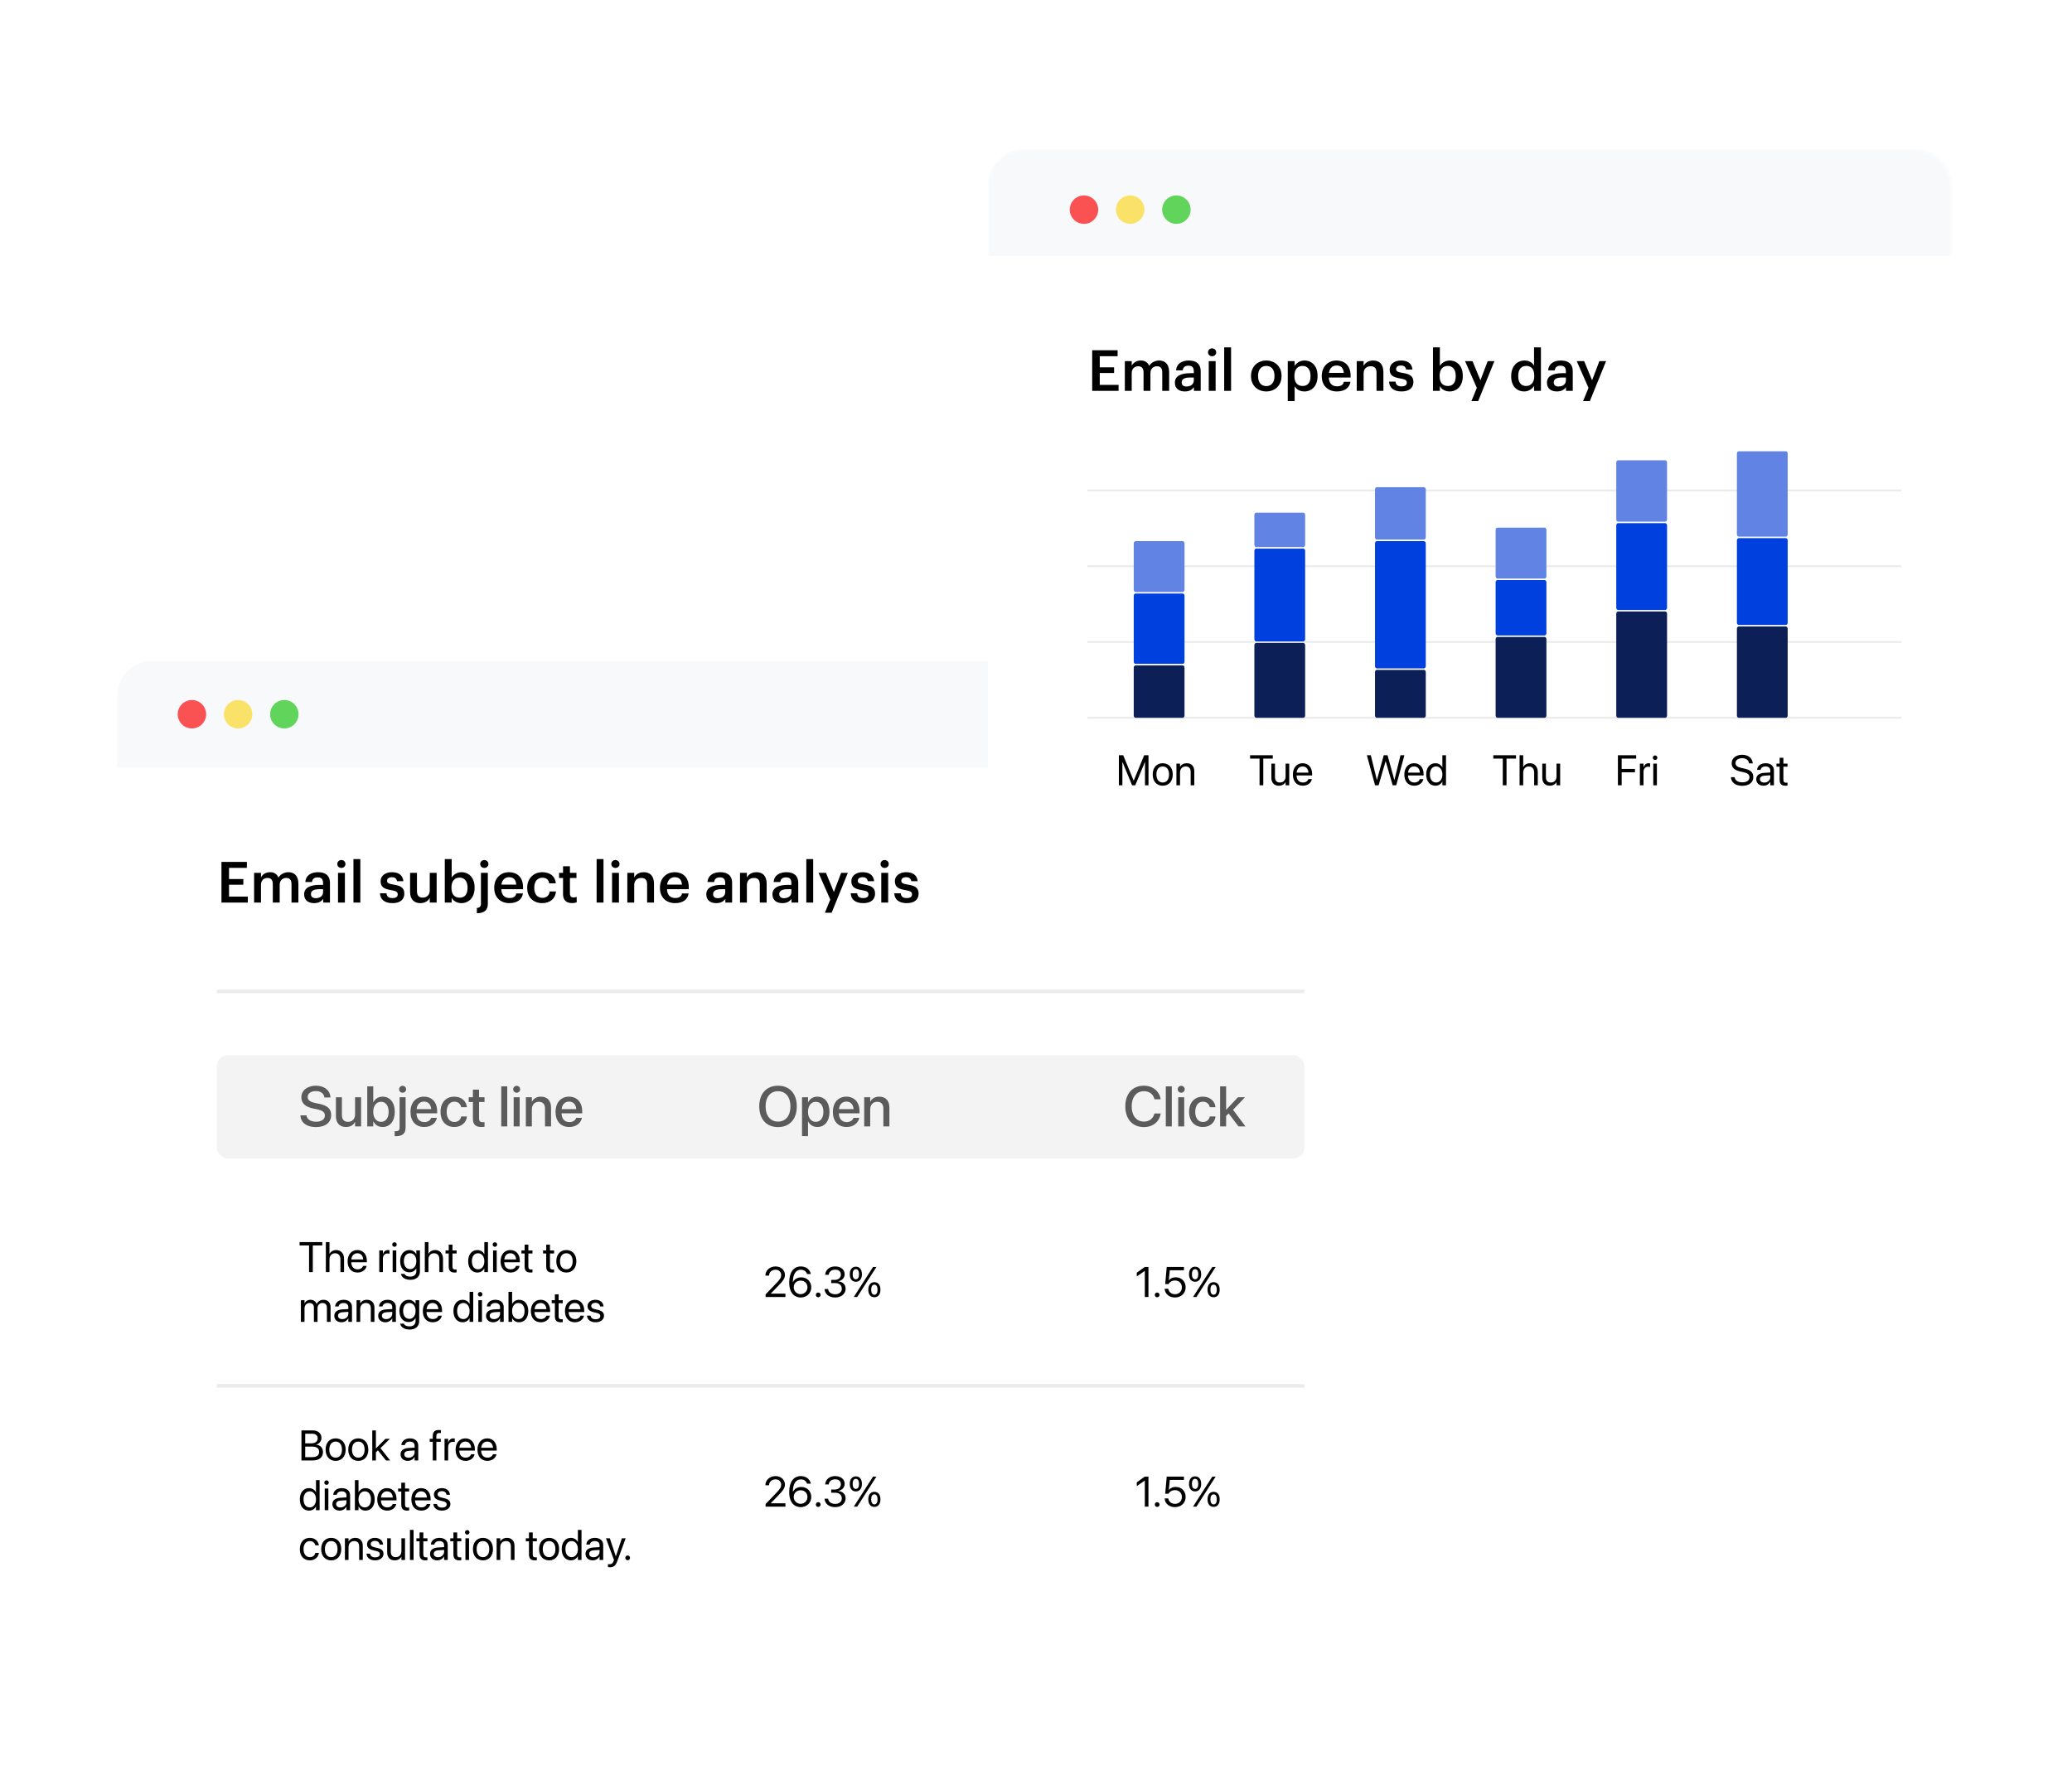 <?xml version="1.0" encoding="UTF-8"?> <svg xmlns="http://www.w3.org/2000/svg" width="583" height="498" viewBox="0 0 583 498" fill="none"><path d="M377 443C381.971 443 386 438.747 386 433.5C386 428.253 381.971 424 377 424C372.029 424 368 428.253 368 433.5C368 438.747 372.029 443 377 443Z" fill="#61D45B"></path><path d="M373 433.937L376.24 437L382 430" stroke="white" stroke-width="1.838" stroke-linecap="round" stroke-linejoin="round"></path><g filter="url(#filter0_d_20_147)"><rect x="33" y="186" width="366" height="283" rx="10" fill="white"></rect></g><rect x="61" y="297" width="306" height="29" rx="3" fill="#F3F3F3"></rect><path d="M62.312 254V242.56H69.464V244.24H64.44V247.376H68.472V248.976H64.44V252.32H69.736V254H62.312ZM71.496 254V245.632H73.432V246.912C73.832 246.128 74.744 245.456 75.976 245.456C77.064 245.456 77.928 245.92 78.344 246.96C78.984 245.92 80.136 245.456 81.176 245.456C82.712 245.456 83.96 246.4 83.96 248.704V254H82.024V248.832C82.024 247.6 81.496 247.072 80.536 247.072C79.576 247.072 78.696 247.712 78.696 248.992V254H76.76V248.832C76.76 247.6 76.216 247.072 75.272 247.072C74.312 247.072 73.432 247.712 73.432 248.992V254H71.496ZM88.375 254.16C86.839 254.16 85.575 253.424 85.575 251.68C85.575 249.728 87.463 249.024 89.863 249.024H90.903V248.592C90.903 247.472 90.519 246.912 89.383 246.912C88.375 246.912 87.879 247.392 87.783 248.224H85.911C86.071 246.272 87.623 245.456 89.495 245.456C91.367 245.456 92.839 246.224 92.839 248.512V254H90.935V252.976C90.391 253.696 89.655 254.16 88.375 254.16ZM88.839 252.768C90.023 252.768 90.903 252.144 90.903 251.072V250.24H89.911C88.439 250.24 87.495 250.576 87.495 251.6C87.495 252.304 87.879 252.768 88.839 252.768ZM95.106 254V245.632H97.042V254H95.106ZM96.05 244.256C95.41 244.256 94.898 243.776 94.898 243.152C94.898 242.512 95.41 242.032 96.05 242.032C96.69 242.032 97.202 242.512 97.202 243.152C97.202 243.776 96.69 244.256 96.05 244.256ZM99.45 254V241.76H101.386V254H99.45ZM110.422 254.16C108.262 254.16 106.998 253.168 106.918 251.392H108.742C108.838 252.24 109.27 252.736 110.406 252.736C111.446 252.736 111.91 252.368 111.91 251.664C111.91 250.976 111.35 250.72 110.118 250.512C107.91 250.16 107.094 249.536 107.094 247.968C107.094 246.288 108.662 245.456 110.23 245.456C111.942 245.456 113.302 246.096 113.51 247.984H111.718C111.558 247.216 111.126 246.864 110.23 246.864C109.398 246.864 108.902 247.264 108.902 247.856C108.902 248.464 109.302 248.704 110.63 248.928C112.598 249.232 113.766 249.712 113.766 251.488C113.766 253.184 112.566 254.16 110.422 254.16ZM118.265 254.16C116.617 254.16 115.385 253.216 115.385 250.992V245.632H117.321V250.768C117.321 252.032 117.849 252.608 118.969 252.608C120.009 252.608 120.921 251.936 120.921 250.608V245.632H122.857V254H120.921V252.688C120.505 253.504 119.625 254.16 118.265 254.16ZM129.824 254.16C128.496 254.16 127.536 253.504 127.088 252.656V254H125.152V241.76H127.088V246.976C127.552 246.176 128.592 245.456 129.824 245.456C131.92 245.456 133.536 247.008 133.536 249.712V249.84C133.536 252.528 131.984 254.16 129.824 254.16ZM129.344 252.624C130.768 252.624 131.552 251.664 131.552 249.872V249.744C131.552 247.888 130.592 246.976 129.328 246.976C127.984 246.976 127.024 247.888 127.024 249.744V249.872C127.024 251.744 127.936 252.624 129.344 252.624ZM134.173 257.008V255.52C135.021 255.456 135.325 255.04 135.325 254.336V245.632H137.261V254.288C137.261 255.984 136.493 256.976 134.173 257.008ZM136.269 244.256C135.629 244.256 135.117 243.776 135.117 243.152C135.117 242.512 135.629 242.032 136.269 242.032C136.909 242.032 137.421 242.512 137.421 243.152C137.421 243.776 136.909 244.256 136.269 244.256ZM143.301 254.16C140.837 254.16 139.061 252.544 139.061 249.904V249.776C139.061 247.184 140.837 245.456 143.221 245.456C145.301 245.456 147.173 246.688 147.173 249.68V250.24H141.045C141.109 251.824 141.909 252.72 143.349 252.72C144.517 252.72 145.125 252.256 145.269 251.44H147.141C146.869 253.2 145.445 254.16 143.301 254.16ZM141.077 248.944H145.253C145.157 247.504 144.421 246.864 143.221 246.864C142.053 246.864 141.269 247.648 141.077 248.944ZM152.566 254.16C150.166 254.16 148.342 252.592 148.342 249.92V249.792C148.342 247.136 150.23 245.456 152.566 245.456C154.422 245.456 156.166 246.288 156.39 248.592H154.518C154.358 247.472 153.622 247.008 152.598 247.008C151.27 247.008 150.326 248.032 150.326 249.76V249.888C150.326 251.712 151.222 252.672 152.646 252.672C153.67 252.672 154.55 252.064 154.662 250.88H156.438C156.294 252.8 154.838 254.16 152.566 254.16ZM160.953 254.144C159.289 254.144 158.425 253.248 158.425 251.664V247.088H157.305V245.632H158.425V243.792H160.361V245.632H162.201V247.088H160.361V251.488C160.361 252.224 160.713 252.56 161.321 252.56C161.705 252.56 161.993 252.512 162.265 252.4V253.936C161.961 254.048 161.545 254.144 160.953 254.144ZM167.872 254V241.76H169.808V254H167.872ZM172.216 254V245.632H174.152V254H172.216ZM173.16 244.256C172.52 244.256 172.008 243.776 172.008 243.152C172.008 242.512 172.52 242.032 173.16 242.032C173.8 242.032 174.312 242.512 174.312 243.152C174.312 243.776 173.8 244.256 173.16 244.256ZM176.511 254V245.632H178.447V246.96C178.847 246.144 179.775 245.456 181.151 245.456C182.831 245.456 184.015 246.432 184.015 248.736V254H182.079V248.912C182.079 247.648 181.567 247.072 180.415 247.072C179.327 247.072 178.447 247.744 178.447 249.072V254H176.511ZM189.926 254.16C187.462 254.16 185.686 252.544 185.686 249.904V249.776C185.686 247.184 187.462 245.456 189.846 245.456C191.926 245.456 193.798 246.688 193.798 249.68V250.24H187.67C187.734 251.824 188.534 252.72 189.974 252.72C191.142 252.72 191.75 252.256 191.894 251.44H193.766C193.494 253.2 192.07 254.16 189.926 254.16ZM187.702 248.944H191.878C191.782 247.504 191.046 246.864 189.846 246.864C188.678 246.864 187.894 247.648 187.702 248.944ZM201.532 254.16C199.996 254.16 198.732 253.424 198.732 251.68C198.732 249.728 200.62 249.024 203.02 249.024H204.06V248.592C204.06 247.472 203.676 246.912 202.54 246.912C201.532 246.912 201.036 247.392 200.94 248.224H199.068C199.228 246.272 200.78 245.456 202.652 245.456C204.524 245.456 205.996 246.224 205.996 248.512V254H204.092V252.976C203.548 253.696 202.812 254.16 201.532 254.16ZM201.996 252.768C203.18 252.768 204.06 252.144 204.06 251.072V250.24H203.068C201.596 250.24 200.652 250.576 200.652 251.6C200.652 252.304 201.036 252.768 201.996 252.768ZM208.215 254V245.632H210.151V246.96C210.551 246.144 211.479 245.456 212.855 245.456C214.535 245.456 215.719 246.432 215.719 248.736V254H213.783V248.912C213.783 247.648 213.271 247.072 212.119 247.072C211.031 247.072 210.151 247.744 210.151 249.072V254H208.215ZM220.141 254.16C218.605 254.16 217.341 253.424 217.341 251.68C217.341 249.728 219.229 249.024 221.629 249.024H222.669V248.592C222.669 247.472 222.285 246.912 221.149 246.912C220.141 246.912 219.645 247.392 219.549 248.224H217.677C217.837 246.272 219.389 245.456 221.261 245.456C223.133 245.456 224.605 246.224 224.605 248.512V254H222.701V252.976C222.157 253.696 221.421 254.16 220.141 254.16ZM220.605 252.768C221.789 252.768 222.669 252.144 222.669 251.072V250.24H221.677C220.205 250.24 219.261 250.576 219.261 251.6C219.261 252.304 219.645 252.768 220.605 252.768ZM226.872 254V241.76H228.808V254H226.872ZM232.096 256.864L233.616 253.152L230.304 245.632H232.4L234.624 251.024L236.672 245.632H238.56L234 256.864H232.096ZM242.875 254.16C240.715 254.16 239.451 253.168 239.371 251.392H241.195C241.291 252.24 241.723 252.736 242.859 252.736C243.899 252.736 244.363 252.368 244.363 251.664C244.363 250.976 243.803 250.72 242.571 250.512C240.363 250.16 239.547 249.536 239.547 247.968C239.547 246.288 241.115 245.456 242.683 245.456C244.395 245.456 245.755 246.096 245.963 247.984H244.171C244.011 247.216 243.579 246.864 242.683 246.864C241.851 246.864 241.355 247.264 241.355 247.856C241.355 248.464 241.755 248.704 243.083 248.928C245.051 249.232 246.219 249.712 246.219 251.488C246.219 253.184 245.019 254.16 242.875 254.16ZM247.966 254V245.632H249.902V254H247.966ZM248.91 244.256C248.27 244.256 247.758 243.776 247.758 243.152C247.758 242.512 248.27 242.032 248.91 242.032C249.55 242.032 250.062 242.512 250.062 243.152C250.062 243.776 249.55 244.256 248.91 244.256ZM255.125 254.16C252.965 254.16 251.701 253.168 251.621 251.392H253.445C253.541 252.24 253.973 252.736 255.109 252.736C256.149 252.736 256.613 252.368 256.613 251.664C256.613 250.976 256.053 250.72 254.821 250.512C252.613 250.16 251.797 249.536 251.797 247.968C251.797 246.288 253.365 245.456 254.933 245.456C256.645 245.456 258.005 246.096 258.213 247.984H256.421C256.261 247.216 255.829 246.864 254.933 246.864C254.101 246.864 253.605 247.264 253.605 247.856C253.605 248.464 254.005 248.704 255.333 248.928C257.301 249.232 258.469 249.712 258.469 251.488C258.469 253.184 257.269 254.16 255.125 254.16Z" fill="black"></path><path d="M33 196C33 190.477 37.477 186 43 186H389C394.523 186 399 190.477 399 196V216H33V196Z" fill="#F8F9FB"></path><circle cx="54" cy="201" r="4" fill="#FA5252"></circle><circle cx="67" cy="201" r="4" fill="#FAE269"></circle><circle cx="80" cy="201" r="4" fill="#61D45B"></circle><path d="M61 279H367" stroke="#EBEBEB"></path><path d="M61 390H367" stroke="#EBEBEB"></path><path d="M88.883 317.188C86.352 317.188 84.68 315.984 84.539 314L84.531 313.883H86.234L86.25 313.984C86.406 315.023 87.445 315.672 88.953 315.672C90.461 315.672 91.414 314.992 91.414 313.938V313.93C91.414 313.023 90.797 312.531 89.305 312.203L88.078 311.945C85.867 311.477 84.797 310.461 84.797 308.789V308.781C84.805 306.859 86.5 305.539 88.883 305.539C91.234 305.539 92.844 306.82 92.961 308.711L92.969 308.844H91.266L91.258 308.734C91.102 307.688 90.195 307.055 88.859 307.055C87.461 307.062 86.57 307.727 86.57 308.711V308.719C86.57 309.562 87.211 310.078 88.617 310.383L89.852 310.641C92.18 311.133 93.18 312.078 93.18 313.82V313.828C93.18 315.883 91.555 317.188 88.883 317.188ZM97.352 317.164C95.547 317.164 94.516 316 94.516 314.109V308.781H96.203V313.781C96.203 315.023 96.781 315.711 97.953 315.711C99.141 315.711 99.906 314.859 99.906 313.578V308.781H101.602V317H99.906V315.766H99.867C99.438 316.594 98.602 317.164 97.352 317.164ZM107.641 317.164C106.461 317.164 105.547 316.57 105.062 315.609H105.023V317H103.336V305.727H105.023V310.18H105.062C105.555 309.211 106.492 308.625 107.656 308.625C109.719 308.625 111.078 310.266 111.078 312.883V312.891C111.078 315.508 109.727 317.164 107.641 317.164ZM107.195 315.711C108.523 315.711 109.352 314.641 109.352 312.891V312.883C109.352 311.148 108.523 310.07 107.195 310.07C105.922 310.07 105.016 311.18 105.016 312.883V312.891C105.016 314.602 105.914 315.711 107.195 315.711ZM113.281 307.516C112.734 307.516 112.297 307.078 112.297 306.547C112.297 306.008 112.734 305.57 113.281 305.57C113.836 305.57 114.266 306.008 114.266 306.547C114.266 307.078 113.836 307.516 113.281 307.516ZM111.438 319.75C111.305 319.75 111.156 319.742 111.047 319.734V318.352C111.125 318.352 111.203 318.359 111.289 318.359C112.125 318.359 112.438 318.094 112.438 317.266V308.781H114.125V317.281C114.125 318.953 113.258 319.75 111.438 319.75ZM119.375 317.164C116.961 317.164 115.5 315.516 115.5 312.922V312.914C115.5 310.344 116.984 308.625 119.289 308.625C121.594 308.625 123.008 310.281 123.008 312.75V313.32H117.188C117.219 314.875 118.07 315.781 119.414 315.781C120.414 315.781 121.078 315.266 121.289 314.648L121.312 314.586H122.914L122.898 314.672C122.633 315.977 121.367 317.164 119.375 317.164ZM119.297 310.008C118.203 310.008 117.359 310.75 117.211 312.125H121.336C121.195 310.703 120.398 310.008 119.297 310.008ZM127.852 317.164C125.453 317.164 123.953 315.516 123.953 312.883V312.875C123.953 310.273 125.484 308.625 127.828 308.625C129.945 308.625 131.227 309.984 131.367 311.531L131.375 311.586H129.766L129.75 311.523C129.57 310.719 128.945 310.039 127.844 310.039C126.531 310.039 125.68 311.133 125.68 312.891V312.898C125.68 314.695 126.547 315.75 127.852 315.75C128.891 315.75 129.555 315.148 129.758 314.258L129.766 314.195H131.391L131.383 314.25C131.203 315.898 129.828 317.164 127.852 317.164ZM135.469 317.164C133.844 317.164 133.062 316.477 133.062 314.836V310.125H131.883V308.781H133.062V306.641H134.789V308.781H136.328V310.125H134.789V314.734C134.789 315.57 135.164 315.82 135.875 315.82C136.055 315.82 136.203 315.805 136.328 315.789V317.094C136.133 317.125 135.812 317.164 135.469 317.164ZM141.039 317V305.727H142.727V317H141.039ZM145.375 307.516C144.828 307.516 144.391 307.078 144.391 306.547C144.391 306.008 144.828 305.57 145.375 305.57C145.93 305.57 146.359 306.008 146.359 306.547C146.359 307.078 145.93 307.516 145.375 307.516ZM144.531 317V308.781H146.219V317H144.531ZM147.961 317V308.781H149.648V310.023H149.688C150.117 309.188 150.961 308.625 152.203 308.625C154.008 308.625 155.047 309.789 155.047 311.68V317H153.352V312C153.352 310.766 152.773 310.07 151.602 310.07C150.414 310.07 149.648 310.93 149.648 312.211V317H147.961ZM160.188 317.164C157.773 317.164 156.312 315.516 156.312 312.922V312.914C156.312 310.344 157.797 308.625 160.102 308.625C162.406 308.625 163.82 310.281 163.82 312.75V313.32H158C158.031 314.875 158.883 315.781 160.227 315.781C161.227 315.781 161.891 315.266 162.102 314.648L162.125 314.586H163.727L163.711 314.672C163.445 315.977 162.18 317.164 160.188 317.164ZM160.109 310.008C159.016 310.008 158.172 310.75 158.023 312.125H162.148C162.008 310.703 161.211 310.008 160.109 310.008Z" fill="#5B5B5B"></path><path d="M86.959 358V350.494H84.293V349.545H90.68V350.494H88.014V358H86.959ZM91.688 358V349.545H92.707V352.879H92.731C93.059 352.193 93.721 351.789 94.629 351.789C95.924 351.789 96.809 352.791 96.809 354.268V358H95.789V354.443C95.789 353.342 95.227 352.691 94.277 352.691C93.334 352.691 92.707 353.406 92.707 354.443V358H91.688ZM100.611 358.117C98.859 358.117 97.805 356.893 97.805 354.977V354.971C97.805 353.084 98.883 351.789 100.547 351.789C102.211 351.789 103.225 353.025 103.225 354.854V355.229H98.836C98.859 356.482 99.551 357.215 100.635 357.215C101.408 357.215 101.953 356.828 102.129 356.307L102.146 356.254H103.148L103.137 356.312C102.938 357.32 101.941 358.117 100.611 358.117ZM100.541 352.691C99.656 352.691 98.965 353.295 98.853 354.432H102.188C102.088 353.248 101.432 352.691 100.541 352.691ZM106.717 358V351.906H107.736V352.938H107.76C107.965 352.234 108.492 351.789 109.178 351.789C109.354 351.789 109.506 351.818 109.588 351.83V352.82C109.506 352.791 109.289 352.762 109.043 352.762C108.252 352.762 107.736 353.312 107.736 354.238V358H106.717ZM110.994 350.875C110.643 350.875 110.355 350.588 110.355 350.236C110.355 349.879 110.643 349.598 110.994 349.598C111.352 349.598 111.633 349.879 111.633 350.236C111.633 350.588 111.352 350.875 110.994 350.875ZM110.484 358V351.906H111.504V358H110.484ZM115.471 360.168C113.965 360.168 113.016 359.459 112.816 358.557L112.805 358.504H113.83L113.854 358.557C114.047 358.996 114.627 359.266 115.459 359.266C116.531 359.266 117.141 358.674 117.141 357.73V356.951H117.117C116.754 357.625 116.051 358.059 115.178 358.059C113.643 358.059 112.594 356.822 112.594 354.918V354.912C112.594 353.02 113.654 351.789 115.201 351.789C116.062 351.789 116.742 352.258 117.117 352.938H117.141V351.906H118.16V357.83C118.16 359.242 117.123 360.168 115.471 360.168ZM115.4 357.156C116.438 357.156 117.141 356.271 117.141 354.918V354.912C117.141 353.57 116.432 352.691 115.4 352.691C114.316 352.691 113.637 353.559 113.637 354.912V354.918C113.637 356.301 114.316 357.156 115.4 357.156ZM119.531 358V349.545H120.551V352.879H120.574C120.902 352.193 121.564 351.789 122.473 351.789C123.768 351.789 124.652 352.791 124.652 354.268V358H123.633V354.443C123.633 353.342 123.07 352.691 122.121 352.691C121.178 352.691 120.551 353.406 120.551 354.443V358H119.531ZM127.928 358.117C126.809 358.117 126.258 357.613 126.258 356.447V352.75H125.367V351.906H126.258V350.26H127.312V351.906H128.473V352.75H127.312V356.441C127.312 357.092 127.6 357.273 128.145 357.273C128.268 357.273 128.385 357.256 128.473 357.25V358.076C128.344 358.094 128.127 358.117 127.928 358.117ZM134.32 358.117C132.762 358.117 131.73 356.875 131.73 354.953V354.947C131.73 353.025 132.773 351.789 134.303 351.789C135.164 351.789 135.873 352.223 136.254 352.926H136.277V349.545H137.297V358H136.277V356.969H136.254C135.873 357.678 135.193 358.117 134.32 358.117ZM134.52 357.215C135.551 357.215 136.283 356.318 136.283 354.953V354.947C136.283 353.588 135.545 352.691 134.52 352.691C133.441 352.691 132.773 353.559 132.773 354.947V354.953C132.773 356.354 133.441 357.215 134.52 357.215ZM139.248 350.875C138.896 350.875 138.609 350.588 138.609 350.236C138.609 349.879 138.896 349.598 139.248 349.598C139.605 349.598 139.887 349.879 139.887 350.236C139.887 350.588 139.605 350.875 139.248 350.875ZM138.738 358V351.906H139.758V358H138.738ZM143.654 358.117C141.902 358.117 140.848 356.893 140.848 354.977V354.971C140.848 353.084 141.926 351.789 143.59 351.789C145.254 351.789 146.268 353.025 146.268 354.854V355.229H141.879C141.902 356.482 142.594 357.215 143.678 357.215C144.451 357.215 144.996 356.828 145.172 356.307L145.189 356.254H146.191L146.18 356.312C145.98 357.32 144.984 358.117 143.654 358.117ZM143.584 352.691C142.699 352.691 142.008 353.295 141.896 354.432H145.23C145.131 353.248 144.475 352.691 143.584 352.691ZM149.279 358.117C148.16 358.117 147.609 357.613 147.609 356.447V352.75H146.719V351.906H147.609V350.26H148.664V351.906H149.824V352.75H148.664V356.441C148.664 357.092 148.951 357.273 149.496 357.273C149.619 357.273 149.736 357.256 149.824 357.25V358.076C149.695 358.094 149.479 358.117 149.279 358.117ZM155.361 358.117C154.242 358.117 153.691 357.613 153.691 356.447V352.75H152.801V351.906H153.691V350.26H154.746V351.906H155.906V352.75H154.746V356.441C154.746 357.092 155.033 357.273 155.578 357.273C155.701 357.273 155.818 357.256 155.906 357.25V358.076C155.777 358.094 155.561 358.117 155.361 358.117ZM159.352 358.117C157.658 358.117 156.527 356.893 156.527 354.953V354.941C156.527 353.002 157.664 351.789 159.346 351.789C161.027 351.789 162.17 352.996 162.17 354.941V354.953C162.17 356.898 161.033 358.117 159.352 358.117ZM159.357 357.215C160.43 357.215 161.127 356.383 161.127 354.953V354.941C161.127 353.512 160.424 352.691 159.346 352.691C158.285 352.691 157.57 353.518 157.57 354.941V354.953C157.57 356.389 158.279 357.215 159.357 357.215ZM84.662 372V365.906H85.682V366.797H85.705C85.981 366.193 86.59 365.789 87.375 365.789C88.207 365.789 88.822 366.217 89.086 366.961H89.109C89.449 366.229 90.164 365.789 91.019 365.789C92.227 365.789 93.006 366.58 93.006 367.793V372H91.986V368.027C91.986 367.189 91.523 366.691 90.721 366.691C89.912 366.691 89.344 367.295 89.344 368.127V372H88.324V367.916C88.324 367.178 87.832 366.691 87.076 366.691C86.268 366.691 85.682 367.33 85.682 368.18V372H84.662ZM96.088 372.117C94.875 372.117 94.061 371.385 94.061 370.277V370.266C94.061 369.229 94.869 368.578 96.269 368.496L98.016 368.396V367.887C98.016 367.143 97.529 366.691 96.68 366.691C95.894 366.691 95.402 367.066 95.285 367.611L95.273 367.664H94.289L94.295 367.6C94.383 366.598 95.256 365.789 96.691 365.789C98.133 365.789 99.035 366.568 99.035 367.787V372H98.016V371.01H97.992C97.635 371.678 96.902 372.117 96.088 372.117ZM95.103 370.277C95.103 370.863 95.584 371.232 96.316 371.232C97.277 371.232 98.016 370.57 98.016 369.686V369.188L96.387 369.287C95.572 369.334 95.103 369.697 95.103 370.266V370.277ZM100.33 372V365.906H101.35V366.773H101.373C101.701 366.205 102.322 365.789 103.248 365.789C104.584 365.789 105.357 366.656 105.357 368.045V372H104.338V368.227C104.338 367.236 103.875 366.691 102.938 366.691C101.977 366.691 101.35 367.377 101.35 368.414V372H100.33ZM108.439 372.117C107.227 372.117 106.412 371.385 106.412 370.277V370.266C106.412 369.229 107.221 368.578 108.621 368.496L110.367 368.396V367.887C110.367 367.143 109.881 366.691 109.031 366.691C108.246 366.691 107.754 367.066 107.637 367.611L107.625 367.664H106.641L106.646 367.6C106.734 366.598 107.607 365.789 109.043 365.789C110.484 365.789 111.387 366.568 111.387 367.787V372H110.367V371.01H110.344C109.986 371.678 109.254 372.117 108.439 372.117ZM107.455 370.277C107.455 370.863 107.936 371.232 108.668 371.232C109.629 371.232 110.367 370.57 110.367 369.686V369.188L108.738 369.287C107.924 369.334 107.455 369.697 107.455 370.266V370.277ZM115.26 374.168C113.754 374.168 112.805 373.459 112.605 372.557L112.594 372.504H113.619L113.643 372.557C113.836 372.996 114.416 373.266 115.248 373.266C116.32 373.266 116.93 372.674 116.93 371.73V370.951H116.906C116.543 371.625 115.84 372.059 114.967 372.059C113.432 372.059 112.383 370.822 112.383 368.918V368.912C112.383 367.02 113.443 365.789 114.99 365.789C115.852 365.789 116.531 366.258 116.906 366.938H116.93V365.906H117.949V371.83C117.949 373.242 116.912 374.168 115.26 374.168ZM115.189 371.156C116.227 371.156 116.93 370.271 116.93 368.918V368.912C116.93 367.57 116.221 366.691 115.189 366.691C114.105 366.691 113.426 367.559 113.426 368.912V368.918C113.426 370.301 114.105 371.156 115.189 371.156ZM121.775 372.117C120.023 372.117 118.969 370.893 118.969 368.977V368.971C118.969 367.084 120.047 365.789 121.711 365.789C123.375 365.789 124.389 367.025 124.389 368.854V369.229H120C120.023 370.482 120.715 371.215 121.799 371.215C122.572 371.215 123.117 370.828 123.293 370.307L123.311 370.254H124.312L124.301 370.312C124.102 371.32 123.105 372.117 121.775 372.117ZM121.705 366.691C120.82 366.691 120.129 367.295 120.018 368.432H123.352C123.252 367.248 122.596 366.691 121.705 366.691ZM130.172 372.117C128.613 372.117 127.582 370.875 127.582 368.953V368.947C127.582 367.025 128.625 365.789 130.154 365.789C131.016 365.789 131.725 366.223 132.105 366.926H132.129V363.545H133.148V372H132.129V370.969H132.105C131.725 371.678 131.045 372.117 130.172 372.117ZM130.371 371.215C131.402 371.215 132.135 370.318 132.135 368.953V368.947C132.135 367.588 131.396 366.691 130.371 366.691C129.293 366.691 128.625 367.559 128.625 368.947V368.953C128.625 370.354 129.293 371.215 130.371 371.215ZM135.1 364.875C134.748 364.875 134.461 364.588 134.461 364.236C134.461 363.879 134.748 363.598 135.1 363.598C135.457 363.598 135.738 363.879 135.738 364.236C135.738 364.588 135.457 364.875 135.1 364.875ZM134.59 372V365.906H135.609V372H134.59ZM138.779 372.117C137.566 372.117 136.752 371.385 136.752 370.277V370.266C136.752 369.229 137.561 368.578 138.961 368.496L140.707 368.396V367.887C140.707 367.143 140.221 366.691 139.371 366.691C138.586 366.691 138.094 367.066 137.977 367.611L137.965 367.664H136.98L136.986 367.6C137.074 366.598 137.947 365.789 139.383 365.789C140.824 365.789 141.727 366.568 141.727 367.787V372H140.707V371.01H140.684C140.326 371.678 139.594 372.117 138.779 372.117ZM137.795 370.277C137.795 370.863 138.275 371.232 139.008 371.232C139.969 371.232 140.707 370.57 140.707 369.686V369.188L139.078 369.287C138.264 369.334 137.795 369.697 137.795 370.266V370.277ZM146.051 372.117C145.178 372.117 144.498 371.678 144.117 370.969H144.094V372H143.074V363.545H144.094V366.926H144.117C144.498 366.223 145.207 365.789 146.068 365.789C147.598 365.789 148.641 367.025 148.641 368.947V368.953C148.641 370.875 147.609 372.117 146.051 372.117ZM145.852 371.215C146.93 371.215 147.598 370.354 147.598 368.953V368.947C147.598 367.559 146.93 366.691 145.852 366.691C144.826 366.691 144.088 367.588 144.088 368.947V368.953C144.088 370.318 144.82 371.215 145.852 371.215ZM152.174 372.117C150.422 372.117 149.367 370.893 149.367 368.977V368.971C149.367 367.084 150.445 365.789 152.109 365.789C153.773 365.789 154.787 367.025 154.787 368.854V369.229H150.398C150.422 370.482 151.113 371.215 152.197 371.215C152.971 371.215 153.516 370.828 153.691 370.307L153.709 370.254H154.711L154.699 370.312C154.5 371.32 153.504 372.117 152.174 372.117ZM152.104 366.691C151.219 366.691 150.527 367.295 150.416 368.432H153.75C153.65 367.248 152.994 366.691 152.104 366.691ZM157.799 372.117C156.68 372.117 156.129 371.613 156.129 370.447V366.75H155.238V365.906H156.129V364.26H157.184V365.906H158.344V366.75H157.184V370.441C157.184 371.092 157.471 371.273 158.016 371.273C158.139 371.273 158.256 371.256 158.344 371.25V372.076C158.215 372.094 157.998 372.117 157.799 372.117ZM161.771 372.117C160.02 372.117 158.965 370.893 158.965 368.977V368.971C158.965 367.084 160.043 365.789 161.707 365.789C163.371 365.789 164.385 367.025 164.385 368.854V369.229H159.996C160.02 370.482 160.711 371.215 161.795 371.215C162.568 371.215 163.113 370.828 163.289 370.307L163.307 370.254H164.309L164.297 370.312C164.098 371.32 163.102 372.117 161.771 372.117ZM161.701 366.691C160.816 366.691 160.125 367.295 160.014 368.432H163.348C163.248 367.248 162.592 366.691 161.701 366.691ZM167.578 372.117C166.143 372.117 165.275 371.385 165.152 370.295L165.146 370.242H166.166L166.178 370.301C166.301 370.91 166.752 371.268 167.584 371.268C168.41 371.268 168.902 370.922 168.902 370.371V370.365C168.902 369.926 168.674 369.68 167.982 369.51L167.016 369.275C165.867 369 165.311 368.467 165.311 367.588V367.582C165.311 366.533 166.23 365.789 167.549 365.789C168.885 365.789 169.734 366.568 169.811 367.588L169.816 367.664H168.844L168.838 367.623C168.756 367.031 168.305 366.639 167.549 366.639C166.811 366.639 166.354 366.996 166.354 367.535V367.541C166.354 367.957 166.629 368.244 167.303 368.408L168.27 368.643C169.5 368.941 169.945 369.428 169.945 370.295V370.301C169.945 371.367 168.938 372.117 167.578 372.117Z" fill="black"></path><path d="M215.416 365V364.273L218.393 361.168C219.535 359.979 219.799 359.521 219.799 358.818V358.807C219.793 357.945 219.143 357.324 218.223 357.324C217.168 357.324 216.383 358.051 216.383 358.959V358.988H215.363V358.953C215.363 357.488 216.629 356.404 218.205 356.404C219.734 356.404 220.854 357.43 220.854 358.754V358.766C220.854 359.691 220.426 360.389 218.873 361.977L216.863 364.039V364.062H220.994V365H215.416ZM225.271 365.141C223.713 365.141 222.061 364.062 222.061 360.928V360.916C222.061 358.068 223.273 356.404 225.342 356.404C226.777 356.404 227.85 357.225 228.131 358.455L228.148 358.531H227.076L227.053 358.467C226.801 357.77 226.197 357.336 225.33 357.336C223.754 357.336 223.133 358.865 223.086 360.641C223.08 360.699 223.08 360.758 223.08 360.822H223.104C223.443 360.072 224.311 359.463 225.459 359.463C227.07 359.463 228.266 360.652 228.266 362.258V362.27C228.266 363.934 227 365.141 225.271 365.141ZM223.332 362.258C223.332 363.342 224.176 364.203 225.26 364.203C226.338 364.203 227.193 363.359 227.193 362.293V362.281C227.193 361.18 226.391 360.389 225.277 360.389C224.17 360.389 223.332 361.174 223.332 362.252V362.258ZM230.223 365.082C229.848 365.082 229.555 364.789 229.555 364.414C229.555 364.039 229.848 363.746 230.223 363.746C230.598 363.746 230.891 364.039 230.891 364.414C230.891 364.789 230.598 365.082 230.223 365.082ZM234.998 365.141C233.252 365.141 232.121 364.168 232.01 362.832L232.004 362.762H233.018L233.023 362.82C233.111 363.652 233.873 364.227 234.998 364.227C236.105 364.227 236.861 363.605 236.861 362.709V362.697C236.861 361.66 236.117 361.08 234.934 361.08H233.873V360.189H234.887C235.895 360.189 236.598 359.568 236.598 358.725V358.713C236.598 357.828 236.018 357.318 234.986 357.318C233.99 357.318 233.281 357.846 233.193 358.701L233.188 358.76H232.174L232.18 358.701C232.314 357.324 233.404 356.404 234.986 356.404C236.598 356.404 237.658 357.301 237.658 358.584V358.596C237.658 359.639 236.92 360.354 235.865 360.576V360.6C237.096 360.705 237.934 361.473 237.934 362.674V362.686C237.934 364.098 236.691 365.141 234.998 365.141ZM240.811 360.717C239.744 360.717 239.1 359.902 239.1 358.596V358.59C239.1 357.289 239.744 356.475 240.811 356.475C241.877 356.475 242.521 357.289 242.521 358.59V358.596C242.521 359.902 241.877 360.717 240.811 360.717ZM241.191 365H240.23L245.656 356.545H246.605L241.191 365ZM240.811 360.014C241.379 360.014 241.707 359.486 241.707 358.596V358.59C241.707 357.699 241.379 357.178 240.811 357.178C240.242 357.178 239.914 357.699 239.914 358.59V358.596C239.914 359.486 240.242 360.014 240.811 360.014ZM246.02 365.07C244.953 365.07 244.309 364.256 244.309 362.949V362.943C244.309 361.643 244.953 360.828 246.02 360.828C247.086 360.828 247.73 361.643 247.73 362.943V362.949C247.73 364.256 247.086 365.07 246.02 365.07ZM246.02 364.367C246.588 364.367 246.916 363.84 246.916 362.949V362.943C246.916 362.053 246.588 361.531 246.02 361.531C245.451 361.531 245.123 362.053 245.123 362.943V362.949C245.123 363.84 245.451 364.367 246.02 364.367Z" fill="black"></path><path d="M322.119 365V357.664H322.096L319.857 359.223V358.162L322.107 356.545H323.139V365H322.119ZM325.594 365.082C325.219 365.082 324.926 364.789 324.926 364.414C324.926 364.039 325.219 363.746 325.594 363.746C325.969 363.746 326.262 364.039 326.262 364.414C326.262 364.789 325.969 365.082 325.594 365.082ZM330.592 365.141C328.975 365.141 327.82 364.133 327.697 362.756L327.691 362.691H328.729L328.734 362.738C328.84 363.576 329.59 364.215 330.604 364.215C331.752 364.215 332.549 363.418 332.549 362.281V362.27C332.543 361.156 331.74 360.359 330.621 360.359C330.047 360.359 329.555 360.529 329.18 360.869C329.027 361.01 328.893 361.174 328.781 361.367H327.85L328.283 356.545H333.123V357.482H329.15L328.863 360.324H328.887C329.285 359.756 329.988 359.451 330.809 359.451C332.432 359.451 333.604 360.629 333.604 362.252V362.264C333.598 363.957 332.35 365.141 330.592 365.141ZM336.264 360.717C335.197 360.717 334.553 359.902 334.553 358.596V358.59C334.553 357.289 335.197 356.475 336.264 356.475C337.33 356.475 337.975 357.289 337.975 358.59V358.596C337.975 359.902 337.33 360.717 336.264 360.717ZM336.645 365H335.684L341.109 356.545H342.059L336.645 365ZM336.264 360.014C336.832 360.014 337.16 359.486 337.16 358.596V358.59C337.16 357.699 336.832 357.178 336.264 357.178C335.695 357.178 335.367 357.699 335.367 358.59V358.596C335.367 359.486 335.695 360.014 336.264 360.014ZM341.473 365.07C340.406 365.07 339.762 364.256 339.762 362.949V362.943C339.762 361.643 340.406 360.828 341.473 360.828C342.539 360.828 343.184 361.643 343.184 362.943V362.949C343.184 364.256 342.539 365.07 341.473 365.07ZM341.473 364.367C342.041 364.367 342.369 363.84 342.369 362.949V362.943C342.369 362.053 342.041 361.531 341.473 361.531C340.904 361.531 340.576 362.053 340.576 362.943V362.949C340.576 363.84 340.904 364.367 341.473 364.367Z" fill="black"></path><path d="M84.82 411V402.545H88.025C89.473 402.545 90.451 403.389 90.451 404.654V404.666C90.451 405.539 89.795 406.389 88.922 406.512V406.535C90.141 406.676 90.879 407.496 90.879 408.615V408.627C90.879 410.115 89.812 411 88.014 411H84.82ZM87.785 403.477H85.875V406.189H87.457C88.705 406.189 89.385 405.691 89.385 404.777V404.766C89.385 403.934 88.805 403.477 87.785 403.477ZM87.756 407.098H85.875V410.068H87.856C89.121 410.068 89.795 409.559 89.795 408.586V408.574C89.795 407.596 89.103 407.098 87.756 407.098ZM94.441 411.117C92.748 411.117 91.617 409.893 91.617 407.953V407.941C91.617 406.002 92.754 404.789 94.436 404.789C96.117 404.789 97.26 405.996 97.26 407.941V407.953C97.26 409.898 96.123 411.117 94.441 411.117ZM94.447 410.215C95.519 410.215 96.217 409.383 96.217 407.953V407.941C96.217 406.512 95.514 405.691 94.436 405.691C93.375 405.691 92.66 406.518 92.66 407.941V407.953C92.66 409.389 93.369 410.215 94.447 410.215ZM100.816 411.117C99.123 411.117 97.992 409.893 97.992 407.953V407.941C97.992 406.002 99.129 404.789 100.811 404.789C102.492 404.789 103.635 405.996 103.635 407.941V407.953C103.635 409.898 102.498 411.117 100.816 411.117ZM100.822 410.215C101.895 410.215 102.592 409.383 102.592 407.953V407.941C102.592 406.512 101.889 405.691 100.811 405.691C99.75 405.691 99.035 406.518 99.035 407.941V407.953C99.035 409.389 99.744 410.215 100.822 410.215ZM104.748 411V402.545H105.768V407.596H105.791L108.463 404.906H109.699L107.057 407.537L109.781 411H108.598L106.336 408.158L105.768 408.703V411H104.748ZM114.732 411.117C113.52 411.117 112.705 410.385 112.705 409.277V409.266C112.705 408.229 113.514 407.578 114.914 407.496L116.66 407.396V406.887C116.66 406.143 116.174 405.691 115.324 405.691C114.539 405.691 114.047 406.066 113.93 406.611L113.918 406.664H112.934L112.939 406.6C113.027 405.598 113.9 404.789 115.336 404.789C116.777 404.789 117.68 405.568 117.68 406.787V411H116.66V410.01H116.637C116.279 410.678 115.547 411.117 114.732 411.117ZM113.748 409.277C113.748 409.863 114.229 410.232 114.961 410.232C115.922 410.232 116.66 409.57 116.66 408.686V408.188L115.031 408.287C114.217 408.334 113.748 408.697 113.748 409.266V409.277ZM121.764 411V405.75H120.914V404.906H121.764V404.156C121.764 402.984 122.309 402.428 123.434 402.428C123.662 402.428 123.902 402.445 124.055 402.469V403.295C123.932 403.277 123.773 403.271 123.615 403.271C123.053 403.271 122.771 403.559 122.771 404.162V404.906H124.025V405.75H122.783V411H121.764ZM125.08 411V404.906H126.1V405.938H126.123C126.328 405.234 126.855 404.789 127.541 404.789C127.717 404.789 127.869 404.818 127.951 404.83V405.82C127.869 405.791 127.652 405.762 127.406 405.762C126.615 405.762 126.1 406.312 126.1 407.238V411H125.08ZM130.998 411.117C129.246 411.117 128.191 409.893 128.191 407.977V407.971C128.191 406.084 129.27 404.789 130.934 404.789C132.598 404.789 133.611 406.025 133.611 407.854V408.229H129.223C129.246 409.482 129.938 410.215 131.021 410.215C131.795 410.215 132.34 409.828 132.516 409.307L132.533 409.254H133.535L133.523 409.312C133.324 410.32 132.328 411.117 130.998 411.117ZM130.928 405.691C130.043 405.691 129.352 406.295 129.24 407.432H132.574C132.475 406.248 131.818 405.691 130.928 405.691ZM137.15 411.117C135.398 411.117 134.344 409.893 134.344 407.977V407.971C134.344 406.084 135.422 404.789 137.086 404.789C138.75 404.789 139.764 406.025 139.764 407.854V408.229H135.375C135.398 409.482 136.09 410.215 137.174 410.215C137.947 410.215 138.492 409.828 138.668 409.307L138.686 409.254H139.688L139.676 409.312C139.477 410.32 138.48 411.117 137.15 411.117ZM137.08 405.691C136.195 405.691 135.504 406.295 135.393 407.432H138.727C138.627 406.248 137.971 405.691 137.08 405.691ZM86.953 425.117C85.394 425.117 84.363 423.875 84.363 421.953V421.947C84.363 420.025 85.406 418.789 86.936 418.789C87.797 418.789 88.506 419.223 88.887 419.926H88.91V416.545H89.93V425H88.91V423.969H88.887C88.506 424.678 87.826 425.117 86.953 425.117ZM87.152 424.215C88.184 424.215 88.916 423.318 88.916 421.953V421.947C88.916 420.588 88.178 419.691 87.152 419.691C86.074 419.691 85.406 420.559 85.406 421.947V421.953C85.406 423.354 86.074 424.215 87.152 424.215ZM91.881 417.875C91.529 417.875 91.242 417.588 91.242 417.236C91.242 416.879 91.529 416.598 91.881 416.598C92.238 416.598 92.519 416.879 92.519 417.236C92.519 417.588 92.238 417.875 91.881 417.875ZM91.371 425V418.906H92.391V425H91.371ZM95.561 425.117C94.348 425.117 93.533 424.385 93.533 423.277V423.266C93.533 422.229 94.342 421.578 95.742 421.496L97.488 421.396V420.887C97.488 420.143 97.002 419.691 96.152 419.691C95.367 419.691 94.875 420.066 94.758 420.611L94.746 420.664H93.762L93.768 420.6C93.856 419.598 94.728 418.789 96.164 418.789C97.606 418.789 98.508 419.568 98.508 420.787V425H97.488V424.01H97.465C97.107 424.678 96.375 425.117 95.561 425.117ZM94.576 423.277C94.576 423.863 95.057 424.232 95.789 424.232C96.75 424.232 97.488 423.57 97.488 422.686V422.188L95.859 422.287C95.045 422.334 94.576 422.697 94.576 423.266V423.277ZM102.832 425.117C101.959 425.117 101.279 424.678 100.898 423.969H100.875V425H99.856V416.545H100.875V419.926H100.898C101.279 419.223 101.988 418.789 102.85 418.789C104.379 418.789 105.422 420.025 105.422 421.947V421.953C105.422 423.875 104.391 425.117 102.832 425.117ZM102.633 424.215C103.711 424.215 104.379 423.354 104.379 421.953V421.947C104.379 420.559 103.711 419.691 102.633 419.691C101.607 419.691 100.869 420.588 100.869 421.947V421.953C100.869 423.318 101.602 424.215 102.633 424.215ZM108.955 425.117C107.203 425.117 106.148 423.893 106.148 421.977V421.971C106.148 420.084 107.227 418.789 108.891 418.789C110.555 418.789 111.568 420.025 111.568 421.854V422.229H107.18C107.203 423.482 107.895 424.215 108.979 424.215C109.752 424.215 110.297 423.828 110.473 423.307L110.49 423.254H111.492L111.48 423.312C111.281 424.32 110.285 425.117 108.955 425.117ZM108.885 419.691C108 419.691 107.309 420.295 107.197 421.432H110.531C110.432 420.248 109.775 419.691 108.885 419.691ZM114.58 425.117C113.461 425.117 112.91 424.613 112.91 423.447V419.75H112.02V418.906H112.91V417.26H113.965V418.906H115.125V419.75H113.965V423.441C113.965 424.092 114.252 424.273 114.797 424.273C114.92 424.273 115.037 424.256 115.125 424.25V425.076C114.996 425.094 114.779 425.117 114.58 425.117ZM118.553 425.117C116.801 425.117 115.746 423.893 115.746 421.977V421.971C115.746 420.084 116.824 418.789 118.488 418.789C120.152 418.789 121.166 420.025 121.166 421.854V422.229H116.777C116.801 423.482 117.492 424.215 118.576 424.215C119.35 424.215 119.895 423.828 120.07 423.307L120.088 423.254H121.09L121.078 423.312C120.879 424.32 119.883 425.117 118.553 425.117ZM118.482 419.691C117.598 419.691 116.906 420.295 116.795 421.432H120.129C120.029 420.248 119.373 419.691 118.482 419.691ZM124.359 425.117C122.924 425.117 122.057 424.385 121.934 423.295L121.928 423.242H122.947L122.959 423.301C123.082 423.91 123.533 424.268 124.365 424.268C125.191 424.268 125.684 423.922 125.684 423.371V423.365C125.684 422.926 125.455 422.68 124.764 422.51L123.797 422.275C122.648 422 122.092 421.467 122.092 420.588V420.582C122.092 419.533 123.012 418.789 124.33 418.789C125.666 418.789 126.516 419.568 126.592 420.588L126.598 420.664H125.625L125.619 420.623C125.537 420.031 125.086 419.639 124.33 419.639C123.592 419.639 123.135 419.996 123.135 420.535V420.541C123.135 420.957 123.41 421.244 124.084 421.408L125.051 421.643C126.281 421.941 126.727 422.428 126.727 423.295V423.301C126.727 424.367 125.719 425.117 124.359 425.117ZM87.188 439.117C85.459 439.117 84.363 437.887 84.363 435.947V435.941C84.363 434.02 85.482 432.789 87.176 432.789C88.693 432.789 89.59 433.797 89.719 434.84L89.725 434.887H88.728L88.717 434.84C88.564 434.23 88.072 433.691 87.176 433.691C86.115 433.691 85.406 434.57 85.406 435.953V435.959C85.406 437.377 86.133 438.215 87.188 438.215C88.019 438.215 88.553 437.746 88.723 437.066L88.734 437.02H89.736L89.731 437.061C89.566 438.221 88.564 439.117 87.188 439.117ZM93.199 439.117C91.506 439.117 90.375 437.893 90.375 435.953V435.941C90.375 434.002 91.512 432.789 93.193 432.789C94.875 432.789 96.018 433.996 96.018 435.941V435.953C96.018 437.898 94.881 439.117 93.199 439.117ZM93.205 438.215C94.277 438.215 94.975 437.383 94.975 435.953V435.941C94.975 434.512 94.272 433.691 93.193 433.691C92.133 433.691 91.418 434.518 91.418 435.941V435.953C91.418 437.389 92.127 438.215 93.205 438.215ZM97.049 439V432.906H98.068V433.773H98.092C98.42 433.205 99.041 432.789 99.967 432.789C101.303 432.789 102.076 433.656 102.076 435.045V439H101.057V435.227C101.057 434.236 100.594 433.691 99.656 433.691C98.695 433.691 98.068 434.377 98.068 435.414V439H97.049ZM105.539 439.117C104.104 439.117 103.236 438.385 103.113 437.295L103.107 437.242H104.127L104.139 437.301C104.262 437.91 104.713 438.268 105.545 438.268C106.371 438.268 106.863 437.922 106.863 437.371V437.365C106.863 436.926 106.635 436.68 105.943 436.51L104.977 436.275C103.828 436 103.271 435.467 103.271 434.588V434.582C103.271 433.533 104.191 432.789 105.51 432.789C106.846 432.789 107.695 433.568 107.771 434.588L107.777 434.664H106.805L106.799 434.623C106.717 434.031 106.266 433.639 105.51 433.639C104.771 433.639 104.314 433.996 104.314 434.535V434.541C104.314 434.957 104.59 435.244 105.264 435.408L106.23 435.643C107.461 435.941 107.906 436.428 107.906 437.295V437.301C107.906 438.367 106.898 439.117 105.539 439.117ZM111.047 439.117C109.711 439.117 108.938 438.25 108.938 436.861V432.906H109.957V436.68C109.957 437.67 110.42 438.215 111.357 438.215C112.318 438.215 112.945 437.529 112.945 436.492V432.906H113.965V439H112.945V438.133H112.922C112.594 438.701 111.973 439.117 111.047 439.117ZM115.348 439V430.545H116.367V439H115.348ZM119.725 439.117C118.605 439.117 118.055 438.613 118.055 437.447V433.75H117.164V432.906H118.055V431.26H119.109V432.906H120.27V433.75H119.109V437.441C119.109 438.092 119.396 438.273 119.941 438.273C120.064 438.273 120.182 438.256 120.27 438.25V439.076C120.141 439.094 119.924 439.117 119.725 439.117ZM123.029 439.117C121.816 439.117 121.002 438.385 121.002 437.277V437.266C121.002 436.229 121.811 435.578 123.211 435.496L124.957 435.396V434.887C124.957 434.143 124.471 433.691 123.621 433.691C122.836 433.691 122.344 434.066 122.227 434.611L122.215 434.664H121.23L121.236 434.6C121.324 433.598 122.197 432.789 123.633 432.789C125.074 432.789 125.977 433.568 125.977 434.787V439H124.957V438.01H124.934C124.576 438.678 123.844 439.117 123.029 439.117ZM122.045 437.277C122.045 437.863 122.525 438.232 123.258 438.232C124.219 438.232 124.957 437.57 124.957 436.686V436.188L123.328 436.287C122.514 436.334 122.045 436.697 122.045 437.266V437.277ZM129.252 439.117C128.133 439.117 127.582 438.613 127.582 437.447V433.75H126.691V432.906H127.582V431.26H128.637V432.906H129.797V433.75H128.637V437.441C128.637 438.092 128.924 438.273 129.469 438.273C129.592 438.273 129.709 438.256 129.797 438.25V439.076C129.668 439.094 129.451 439.117 129.252 439.117ZM131.467 431.875C131.115 431.875 130.828 431.588 130.828 431.236C130.828 430.879 131.115 430.598 131.467 430.598C131.824 430.598 132.105 430.879 132.105 431.236C132.105 431.588 131.824 431.875 131.467 431.875ZM130.957 439V432.906H131.977V439H130.957ZM135.891 439.117C134.197 439.117 133.066 437.893 133.066 435.953V435.941C133.066 434.002 134.203 432.789 135.885 432.789C137.566 432.789 138.709 433.996 138.709 435.941V435.953C138.709 437.898 137.572 439.117 135.891 439.117ZM135.896 438.215C136.969 438.215 137.666 437.383 137.666 435.953V435.941C137.666 434.512 136.963 433.691 135.885 433.691C134.824 433.691 134.109 434.518 134.109 435.941V435.953C134.109 437.389 134.818 438.215 135.896 438.215ZM139.74 439V432.906H140.76V433.773H140.783C141.111 433.205 141.732 432.789 142.658 432.789C143.994 432.789 144.768 433.656 144.768 435.045V439H143.748V435.227C143.748 434.236 143.285 433.691 142.348 433.691C141.387 433.691 140.76 434.377 140.76 435.414V439H139.74ZM150.51 439.117C149.391 439.117 148.84 438.613 148.84 437.447V433.75H147.949V432.906H148.84V431.26H149.895V432.906H151.055V433.75H149.895V437.441C149.895 438.092 150.182 438.273 150.727 438.273C150.85 438.273 150.967 438.256 151.055 438.25V439.076C150.926 439.094 150.709 439.117 150.51 439.117ZM154.5 439.117C152.807 439.117 151.676 437.893 151.676 435.953V435.941C151.676 434.002 152.812 432.789 154.494 432.789C156.176 432.789 157.318 433.996 157.318 435.941V435.953C157.318 437.898 156.182 439.117 154.5 439.117ZM154.506 438.215C155.578 438.215 156.275 437.383 156.275 435.953V435.941C156.275 434.512 155.572 433.691 154.494 433.691C153.434 433.691 152.719 434.518 152.719 435.941V435.953C152.719 437.389 153.428 438.215 154.506 438.215ZM160.641 439.117C159.082 439.117 158.051 437.875 158.051 435.953V435.947C158.051 434.025 159.094 432.789 160.623 432.789C161.484 432.789 162.193 433.223 162.574 433.926H162.598V430.545H163.617V439H162.598V437.969H162.574C162.193 438.678 161.514 439.117 160.641 439.117ZM160.84 438.215C161.871 438.215 162.604 437.318 162.604 435.953V435.947C162.604 434.588 161.865 433.691 160.84 433.691C159.762 433.691 159.094 434.559 159.094 435.947V435.953C159.094 437.354 159.762 438.215 160.84 438.215ZM166.775 439.117C165.562 439.117 164.748 438.385 164.748 437.277V437.266C164.748 436.229 165.557 435.578 166.957 435.496L168.703 435.396V434.887C168.703 434.143 168.217 433.691 167.367 433.691C166.582 433.691 166.09 434.066 165.973 434.611L165.961 434.664H164.977L164.982 434.6C165.07 433.598 165.943 432.789 167.379 432.789C168.82 432.789 169.723 433.568 169.723 434.787V439H168.703V438.01H168.68C168.322 438.678 167.59 439.117 166.775 439.117ZM165.791 437.277C165.791 437.863 166.271 438.232 167.004 438.232C167.965 438.232 168.703 437.57 168.703 436.686V436.188L167.074 436.287C166.26 436.334 165.791 436.697 165.791 437.266V437.277ZM171.604 441.051C171.404 441.051 171.188 441.027 171.059 441.004V440.172C171.146 440.189 171.264 440.207 171.387 440.207C172.031 440.207 172.389 440.043 172.635 439.352L172.758 439.006L170.496 432.906H171.586L173.268 437.98H173.291L174.979 432.906H176.051L173.672 439.381C173.238 440.547 172.705 441.051 171.604 441.051ZM176.602 439.082C176.227 439.082 175.934 438.789 175.934 438.414C175.934 438.039 176.227 437.746 176.602 437.746C176.977 437.746 177.27 438.039 177.27 438.414C177.27 438.789 176.977 439.082 176.602 439.082Z" fill="black"></path><path d="M215.416 424V423.273L218.393 420.168C219.535 418.979 219.799 418.521 219.799 417.818V417.807C219.793 416.945 219.143 416.324 218.223 416.324C217.168 416.324 216.383 417.051 216.383 417.959V417.988H215.363V417.953C215.363 416.488 216.629 415.404 218.205 415.404C219.734 415.404 220.854 416.43 220.854 417.754V417.766C220.854 418.691 220.426 419.389 218.873 420.977L216.863 423.039V423.062H220.994V424H215.416ZM225.271 424.141C223.713 424.141 222.061 423.062 222.061 419.928V419.916C222.061 417.068 223.273 415.404 225.342 415.404C226.777 415.404 227.85 416.225 228.131 417.455L228.148 417.531H227.076L227.053 417.467C226.801 416.77 226.197 416.336 225.33 416.336C223.754 416.336 223.133 417.865 223.086 419.641C223.08 419.699 223.08 419.758 223.08 419.822H223.104C223.443 419.072 224.311 418.463 225.459 418.463C227.07 418.463 228.266 419.652 228.266 421.258V421.27C228.266 422.934 227 424.141 225.271 424.141ZM223.332 421.258C223.332 422.342 224.176 423.203 225.26 423.203C226.338 423.203 227.193 422.359 227.193 421.293V421.281C227.193 420.18 226.391 419.389 225.277 419.389C224.17 419.389 223.332 420.174 223.332 421.252V421.258ZM230.223 424.082C229.848 424.082 229.555 423.789 229.555 423.414C229.555 423.039 229.848 422.746 230.223 422.746C230.598 422.746 230.891 423.039 230.891 423.414C230.891 423.789 230.598 424.082 230.223 424.082ZM234.998 424.141C233.252 424.141 232.121 423.168 232.01 421.832L232.004 421.762H233.018L233.023 421.82C233.111 422.652 233.873 423.227 234.998 423.227C236.105 423.227 236.861 422.605 236.861 421.709V421.697C236.861 420.66 236.117 420.08 234.934 420.08H233.873V419.189H234.887C235.895 419.189 236.598 418.568 236.598 417.725V417.713C236.598 416.828 236.018 416.318 234.986 416.318C233.99 416.318 233.281 416.846 233.193 417.701L233.188 417.76H232.174L232.18 417.701C232.314 416.324 233.404 415.404 234.986 415.404C236.598 415.404 237.658 416.301 237.658 417.584V417.596C237.658 418.639 236.92 419.354 235.865 419.576V419.6C237.096 419.705 237.934 420.473 237.934 421.674V421.686C237.934 423.098 236.691 424.141 234.998 424.141ZM240.811 419.717C239.744 419.717 239.1 418.902 239.1 417.596V417.59C239.1 416.289 239.744 415.475 240.811 415.475C241.877 415.475 242.521 416.289 242.521 417.59V417.596C242.521 418.902 241.877 419.717 240.811 419.717ZM241.191 424H240.23L245.656 415.545H246.605L241.191 424ZM240.811 419.014C241.379 419.014 241.707 418.486 241.707 417.596V417.59C241.707 416.699 241.379 416.178 240.811 416.178C240.242 416.178 239.914 416.699 239.914 417.59V417.596C239.914 418.486 240.242 419.014 240.811 419.014ZM246.02 424.07C244.953 424.07 244.309 423.256 244.309 421.949V421.943C244.309 420.643 244.953 419.828 246.02 419.828C247.086 419.828 247.73 420.643 247.73 421.943V421.949C247.73 423.256 247.086 424.07 246.02 424.07ZM246.02 423.367C246.588 423.367 246.916 422.84 246.916 421.949V421.943C246.916 421.053 246.588 420.531 246.02 420.531C245.451 420.531 245.123 421.053 245.123 421.943V421.949C245.123 422.84 245.451 423.367 246.02 423.367Z" fill="black"></path><path d="M322.119 424V416.664H322.096L319.857 418.223V417.162L322.107 415.545H323.139V424H322.119ZM325.594 424.082C325.219 424.082 324.926 423.789 324.926 423.414C324.926 423.039 325.219 422.746 325.594 422.746C325.969 422.746 326.262 423.039 326.262 423.414C326.262 423.789 325.969 424.082 325.594 424.082ZM330.592 424.141C328.975 424.141 327.82 423.133 327.697 421.756L327.691 421.691H328.729L328.734 421.738C328.84 422.576 329.59 423.215 330.604 423.215C331.752 423.215 332.549 422.418 332.549 421.281V421.27C332.543 420.156 331.74 419.359 330.621 419.359C330.047 419.359 329.555 419.529 329.18 419.869C329.027 420.01 328.893 420.174 328.781 420.367H327.85L328.283 415.545H333.123V416.482H329.15L328.863 419.324H328.887C329.285 418.756 329.988 418.451 330.809 418.451C332.432 418.451 333.604 419.629 333.604 421.252V421.264C333.598 422.957 332.35 424.141 330.592 424.141ZM336.264 419.717C335.197 419.717 334.553 418.902 334.553 417.596V417.59C334.553 416.289 335.197 415.475 336.264 415.475C337.33 415.475 337.975 416.289 337.975 417.59V417.596C337.975 418.902 337.33 419.717 336.264 419.717ZM336.645 424H335.684L341.109 415.545H342.059L336.645 424ZM336.264 419.014C336.832 419.014 337.16 418.486 337.16 417.596V417.59C337.16 416.699 336.832 416.178 336.264 416.178C335.695 416.178 335.367 416.699 335.367 417.59V417.596C335.367 418.486 335.695 419.014 336.264 419.014ZM341.473 424.07C340.406 424.07 339.762 423.256 339.762 421.949V421.943C339.762 420.643 340.406 419.828 341.473 419.828C342.539 419.828 343.184 420.643 343.184 421.943V421.949C343.184 423.256 342.539 424.07 341.473 424.07ZM341.473 423.367C342.041 423.367 342.369 422.84 342.369 421.949V421.943C342.369 421.053 342.041 420.531 341.473 420.531C340.904 420.531 340.576 421.053 340.576 421.943V421.949C340.576 422.84 340.904 423.367 341.473 423.367Z" fill="black"></path><path d="M218.914 317.188C215.664 317.188 213.633 314.953 213.633 311.367V311.352C213.633 307.773 215.672 305.539 218.914 305.539C222.164 305.539 224.195 307.781 224.195 311.352V311.367C224.195 314.945 222.172 317.188 218.914 317.188ZM218.914 315.641C221.078 315.641 222.406 313.969 222.406 311.367V311.352C222.406 308.734 221.055 307.086 218.914 307.086C216.781 307.086 215.414 308.727 215.414 311.352V311.367C215.414 313.992 216.773 315.641 218.914 315.641ZM225.664 319.734V308.781H227.352V310.195H227.391C227.883 309.219 228.789 308.625 229.961 308.625C232.055 308.625 233.398 310.266 233.398 312.891V312.898C233.398 315.516 232.047 317.164 229.984 317.164C228.82 317.164 227.875 316.57 227.391 315.617H227.352V319.734H225.664ZM229.523 315.711C230.852 315.711 231.68 314.633 231.68 312.898V312.891C231.68 311.141 230.844 310.07 229.523 310.07C228.242 310.07 227.344 311.18 227.344 312.891V312.898C227.344 314.602 228.25 315.711 229.523 315.711ZM238.219 317.164C235.805 317.164 234.344 315.516 234.344 312.922V312.914C234.344 310.344 235.828 308.625 238.133 308.625C240.438 308.625 241.852 310.281 241.852 312.75V313.32H236.031C236.062 314.875 236.914 315.781 238.258 315.781C239.258 315.781 239.922 315.266 240.133 314.648L240.156 314.586H241.758L241.742 314.672C241.477 315.977 240.211 317.164 238.219 317.164ZM238.141 310.008C237.047 310.008 236.203 310.75 236.055 312.125H240.18C240.039 310.703 239.242 310.008 238.141 310.008ZM243.164 317V308.781H244.852V310.023H244.891C245.32 309.188 246.164 308.625 247.406 308.625C249.211 308.625 250.25 309.789 250.25 311.68V317H248.555V312C248.555 310.766 247.977 310.07 246.805 310.07C245.617 310.07 244.852 310.93 244.852 312.211V317H243.164Z" fill="#5B5B5B"></path><path d="M321.859 317.188C318.664 317.188 316.633 314.938 316.633 311.359V311.352C316.633 307.773 318.664 305.539 321.859 305.539C324.344 305.539 326.211 307.07 326.562 309.297L326.578 309.367H324.844L324.797 309.211C324.422 307.891 323.375 307.086 321.859 307.086C319.766 307.086 318.422 308.742 318.422 311.352V311.359C318.422 313.969 319.773 315.641 321.859 315.641C323.359 315.641 324.398 314.859 324.82 313.43L324.844 313.359H326.578L326.57 313.438C326.219 315.68 324.352 317.188 321.859 317.188ZM328.023 317V305.727H329.711V317H328.023ZM332.359 307.516C331.812 307.516 331.375 307.078 331.375 306.547C331.375 306.008 331.812 305.57 332.359 305.57C332.914 305.57 333.344 306.008 333.344 306.547C333.344 307.078 332.914 307.516 332.359 307.516ZM331.516 317V308.781H333.203V317H331.516ZM338.477 317.164C336.078 317.164 334.578 315.516 334.578 312.883V312.875C334.578 310.273 336.109 308.625 338.453 308.625C340.57 308.625 341.852 309.984 341.992 311.531L342 311.586H340.391L340.375 311.523C340.195 310.719 339.57 310.039 338.469 310.039C337.156 310.039 336.305 311.133 336.305 312.891V312.898C336.305 314.695 337.172 315.75 338.477 315.75C339.516 315.75 340.18 315.148 340.383 314.258L340.391 314.195H342.016L342.008 314.25C341.828 315.898 340.453 317.164 338.477 317.164ZM343.305 317V305.727H344.992V312.289H345.031L348.328 308.781H350.312L346.938 312.328L350.445 317H348.484L345.695 313.344L344.992 314.039V317H343.305Z" fill="#5B5B5B"></path><g filter="url(#filter1_d_20_147)"><rect x="278" y="42" width="272" height="206" rx="10" fill="white"></rect></g><mask id="mask0_20_147" style="mask-type:alpha" maskUnits="userSpaceOnUse" x="278" y="42" width="271" height="207"><rect x="278" y="42" width="271" height="207" rx="10" fill="white"></rect></mask><g mask="url(#mask0_20_147)"><path d="M278 52C278 46.477 282.477 42 288 42H540C545.523 42 550 46.477 550 52V72H278V52Z" fill="#F8F9FB"></path><path d="M306 138H535M306 159.333H535M306 180.667H535M306 202H535" stroke="#EAEAEA" stroke-width="0.5"></path><path d="M319 152.913C319 152.564 319.24 152.281 319.536 152.281H332.753C333.049 152.281 333.288 152.564 333.288 152.913V165.975C333.288 166.324 333.049 166.607 332.753 166.607H319.536C319.24 166.607 319 166.324 319 165.975V152.913Z" fill="#6183E4"></path><path d="M319 167.66C319 167.311 319.24 167.028 319.536 167.028H332.753C333.049 167.028 333.288 167.311 333.288 167.66V186.199C333.288 186.549 333.049 186.831 332.753 186.831H319.536C319.24 186.831 319 186.549 319 186.199V167.66Z" fill="#0040DF"></path><path d="M319 187.885C319 187.536 319.24 187.253 319.536 187.253H332.753C333.049 187.253 333.288 187.536 333.288 187.885V201.368C333.288 201.717 333.049 202 332.753 202H319.536C319.24 202 319 201.717 319 201.368V187.885Z" fill="#0C1F56"></path><path d="M352.942 144.907C352.942 144.558 353.182 144.275 353.478 144.275H366.695C366.991 144.275 367.231 144.558 367.231 144.907V153.334C367.231 153.683 366.991 153.966 366.695 153.966H353.478C353.182 153.966 352.942 153.683 352.942 153.334V144.907Z" fill="#6183E4"></path><path d="M352.942 155.02C352.942 154.671 353.182 154.388 353.478 154.388H366.695C366.991 154.388 367.231 154.671 367.231 155.02V179.879C367.231 180.228 366.991 180.511 366.695 180.511H353.478C353.182 180.511 352.942 180.228 352.942 179.879V155.02Z" fill="#0040DF"></path><path d="M352.942 181.565C352.942 181.216 353.182 180.933 353.478 180.933H366.695C366.991 180.933 367.231 181.216 367.231 181.565V201.368C367.231 201.717 366.991 202 366.695 202H353.478C353.182 202 352.942 201.717 352.942 201.368V181.565Z" fill="#0C1F56"></path><path d="M386.885 137.744C386.885 137.395 387.124 137.112 387.42 137.112H400.637C400.933 137.112 401.173 137.395 401.173 137.744V151.228C401.173 151.577 400.933 151.86 400.637 151.86H387.42C387.124 151.86 386.885 151.577 386.885 151.228V137.744Z" fill="#6183E4"></path><path d="M386.885 152.913C386.885 152.564 387.124 152.281 387.42 152.281H400.637C400.933 152.281 401.173 152.564 401.173 152.913V187.463C401.173 187.813 400.933 188.096 400.637 188.096H387.42C387.124 188.096 386.885 187.813 386.885 187.463V152.913Z" fill="#0040DF"></path><path d="M386.885 189.149C386.885 188.8 387.124 188.517 387.42 188.517H400.637C400.933 188.517 401.173 188.8 401.173 189.149V201.368C401.173 201.717 400.933 202 400.637 202H387.42C387.124 202 386.885 201.717 386.885 201.368V189.149Z" fill="#0C1F56"></path><path d="M420.827 149.121C420.827 148.772 421.067 148.489 421.363 148.489H434.58C434.875 148.489 435.115 148.772 435.115 149.121V162.183C435.115 162.532 434.875 162.815 434.58 162.815H421.363C421.067 162.815 420.827 162.532 420.827 162.183V149.121Z" fill="#6183E4"></path><path d="M420.827 163.868C420.827 163.519 421.067 163.236 421.363 163.236H434.58C434.875 163.236 435.115 163.519 435.115 163.868V178.194C435.115 178.543 434.875 178.826 434.58 178.826H421.363C421.067 178.826 420.827 178.543 420.827 178.194V163.868Z" fill="#0040DF"></path><path d="M420.827 179.879C420.827 179.53 421.067 179.247 421.363 179.247H434.58C434.875 179.247 435.115 179.53 435.115 179.879V201.368C435.115 201.717 434.875 202 434.58 202H421.363C421.067 202 420.827 201.717 420.827 201.368V179.879Z" fill="#0C1F56"></path><path d="M454.769 130.16C454.769 129.811 455.009 129.528 455.305 129.528H468.522C468.818 129.528 469.058 129.811 469.058 130.16V146.171C469.058 146.52 468.818 146.803 468.522 146.803H455.305C455.009 146.803 454.769 146.52 454.769 146.171V130.16Z" fill="#6183E4"></path><path d="M454.769 147.857C454.769 147.508 455.009 147.225 455.305 147.225H468.522C468.818 147.225 469.058 147.508 469.058 147.857V171.031C469.058 171.38 468.818 171.663 468.522 171.663H455.305C455.009 171.663 454.769 171.38 454.769 171.031V147.857Z" fill="#0040DF"></path><path d="M454.769 172.716C454.769 172.367 455.009 172.084 455.305 172.084H468.522C468.818 172.084 469.058 172.367 469.058 172.716V201.368C469.058 201.717 468.818 202 468.522 202H455.305C455.009 202 454.769 201.717 454.769 201.368V172.716Z" fill="#0C1F56"></path><path d="M488.712 127.632C488.712 127.283 488.951 127 489.247 127H502.464C502.76 127 503 127.283 503 127.632V150.385C503 150.734 502.76 151.017 502.464 151.017H489.247C488.951 151.017 488.712 150.734 488.712 150.385V127.632Z" fill="#6183E4"></path><path d="M488.712 152.07C488.712 151.721 488.951 151.438 489.247 151.438H502.464C502.76 151.438 503 151.721 503 152.07V175.244C503 175.593 502.76 175.876 502.464 175.876H489.247C488.951 175.876 488.712 175.593 488.712 175.244V152.07Z" fill="#0040DF"></path><path d="M488.712 176.93C488.712 176.581 488.951 176.298 489.247 176.298H502.464C502.76 176.298 503 176.581 503 176.93V201.368C503 201.717 502.76 202 502.464 202H489.247C488.951 202 488.712 201.717 488.712 201.368V176.93Z" fill="#0C1F56"></path></g><circle cx="305" cy="59" r="4" fill="#FA5252"></circle><circle cx="318" cy="59" r="4" fill="#FAE269"></circle><circle cx="331" cy="59" r="4" fill="#61D45B"></circle><path d="M307.312 110V98.56H314.464V100.24H309.44V103.376H313.472V104.976H309.44V108.32H314.736V110H307.312ZM316.496 110V101.632H318.432V102.912C318.832 102.128 319.744 101.456 320.976 101.456C322.064 101.456 322.928 101.92 323.344 102.96C323.984 101.92 325.136 101.456 326.176 101.456C327.712 101.456 328.96 102.4 328.96 104.704V110H327.024V104.832C327.024 103.6 326.496 103.072 325.536 103.072C324.576 103.072 323.696 103.712 323.696 104.992V110H321.76V104.832C321.76 103.6 321.216 103.072 320.272 103.072C319.312 103.072 318.432 103.712 318.432 104.992V110H316.496ZM333.375 110.16C331.839 110.16 330.575 109.424 330.575 107.68C330.575 105.728 332.463 105.024 334.863 105.024H335.903V104.592C335.903 103.472 335.519 102.912 334.383 102.912C333.375 102.912 332.879 103.392 332.783 104.224H330.911C331.071 102.272 332.623 101.456 334.495 101.456C336.367 101.456 337.839 102.224 337.839 104.512V110H335.935V108.976C335.391 109.696 334.655 110.16 333.375 110.16ZM333.839 108.768C335.023 108.768 335.903 108.144 335.903 107.072V106.24H334.911C333.439 106.24 332.495 106.576 332.495 107.6C332.495 108.304 332.879 108.768 333.839 108.768ZM340.106 110V101.632H342.042V110H340.106ZM341.05 100.256C340.41 100.256 339.898 99.776 339.898 99.152C339.898 98.512 340.41 98.032 341.05 98.032C341.69 98.032 342.202 98.512 342.202 99.152C342.202 99.776 341.69 100.256 341.05 100.256ZM344.45 110V97.76H346.386V110H344.45ZM356.302 108.656C357.742 108.656 358.606 107.584 358.606 105.872V105.76C358.606 104.032 357.742 102.976 356.302 102.976C354.862 102.976 353.982 104.016 353.982 105.744V105.872C353.982 107.584 354.83 108.656 356.302 108.656ZM356.286 110.16C353.822 110.16 351.998 108.448 351.998 105.904V105.776C351.998 103.184 353.838 101.456 356.302 101.456C358.75 101.456 360.59 103.168 360.59 105.728V105.856C360.59 108.464 358.75 110.16 356.286 110.16ZM362.34 112.864V101.632H364.276V102.976C364.74 102.176 365.78 101.456 367.012 101.456C369.108 101.456 370.724 103.008 370.724 105.712V105.84C370.724 108.528 369.172 110.16 367.012 110.16C365.684 110.16 364.724 109.504 364.276 108.688V112.864H362.34ZM366.532 108.624C367.956 108.624 368.74 107.664 368.74 105.872V105.744C368.74 103.888 367.78 102.976 366.516 102.976C365.172 102.976 364.212 103.888 364.212 105.744V105.872C364.212 107.744 365.124 108.624 366.532 108.624ZM376.145 110.16C373.681 110.16 371.905 108.544 371.905 105.904V105.776C371.905 103.184 373.681 101.456 376.065 101.456C378.145 101.456 380.017 102.688 380.017 105.68V106.24H373.889C373.953 107.824 374.753 108.72 376.193 108.72C377.361 108.72 377.969 108.256 378.113 107.44H379.985C379.713 109.2 378.289 110.16 376.145 110.16ZM373.921 104.944H378.097C378.001 103.504 377.265 102.864 376.065 102.864C374.897 102.864 374.113 103.648 373.921 104.944ZM381.746 110V101.632H383.682V102.96C384.082 102.144 385.01 101.456 386.386 101.456C388.066 101.456 389.25 102.432 389.25 104.736V110H387.314V104.912C387.314 103.648 386.802 103.072 385.65 103.072C384.562 103.072 383.682 103.744 383.682 105.072V110H381.746ZM394.344 110.16C392.184 110.16 390.92 109.168 390.84 107.392H392.664C392.76 108.24 393.192 108.736 394.328 108.736C395.368 108.736 395.832 108.368 395.832 107.664C395.832 106.976 395.272 106.72 394.04 106.512C391.832 106.16 391.016 105.536 391.016 103.968C391.016 102.288 392.584 101.456 394.152 101.456C395.864 101.456 397.224 102.096 397.432 103.984H395.64C395.48 103.216 395.048 102.864 394.152 102.864C393.32 102.864 392.824 103.264 392.824 103.856C392.824 104.464 393.224 104.704 394.552 104.928C396.52 105.232 397.688 105.712 397.688 107.488C397.688 109.184 396.488 110.16 394.344 110.16ZM407.871 110.16C406.543 110.16 405.583 109.504 405.135 108.656V110H403.199V97.76H405.135V102.976C405.599 102.176 406.639 101.456 407.871 101.456C409.967 101.456 411.583 103.008 411.583 105.712V105.84C411.583 108.528 410.031 110.16 407.871 110.16ZM407.391 108.624C408.815 108.624 409.599 107.664 409.599 105.872V105.744C409.599 103.888 408.639 102.976 407.375 102.976C406.031 102.976 405.071 103.888 405.071 105.744V105.872C405.071 107.744 405.983 108.624 407.391 108.624ZM414.018 112.864L415.538 109.152L412.226 101.632H414.322L416.546 107.024L418.594 101.632H420.482L415.922 112.864H414.018ZM428.882 110.16C426.786 110.16 425.202 108.672 425.202 105.952V105.824C425.202 103.152 426.786 101.456 428.962 101.456C430.322 101.456 431.17 102.08 431.634 102.912V97.76H433.57V110H431.634V108.592C431.186 109.424 430.114 110.16 428.882 110.16ZM429.362 108.624C430.706 108.624 431.698 107.728 431.698 105.856V105.728C431.698 103.888 430.85 102.976 429.442 102.976C428.018 102.976 427.186 103.968 427.186 105.776V105.904C427.186 107.744 428.114 108.624 429.362 108.624ZM438.063 110.16C436.527 110.16 435.263 109.424 435.263 107.68C435.263 105.728 437.151 105.024 439.551 105.024H440.591V104.592C440.591 103.472 440.207 102.912 439.071 102.912C438.063 102.912 437.567 103.392 437.471 104.224H435.599C435.759 102.272 437.311 101.456 439.183 101.456C441.055 101.456 442.527 102.224 442.527 104.512V110H440.623V108.976C440.079 109.696 439.343 110.16 438.063 110.16ZM438.527 108.768C439.711 108.768 440.591 108.144 440.591 107.072V106.24H439.599C438.127 106.24 437.183 106.576 437.183 107.6C437.183 108.304 437.567 108.768 438.527 108.768ZM445.439 112.864L446.959 109.152L443.647 101.632H445.743L447.967 107.024L450.015 101.632H451.903L447.343 112.864H445.439Z" fill="black"></path><path d="M314.82 221V212.545H316.039L318.969 219.67H319.004L321.934 212.545H323.152V221H322.168V214.467H322.133L319.432 221H318.541L315.84 214.467H315.805V221H314.82ZM327.16 221.117C325.467 221.117 324.336 219.893 324.336 217.953V217.941C324.336 216.002 325.473 214.789 327.154 214.789C328.836 214.789 329.979 215.996 329.979 217.941V217.953C329.979 219.898 328.842 221.117 327.16 221.117ZM327.166 220.215C328.238 220.215 328.936 219.383 328.936 217.953V217.941C328.936 216.512 328.232 215.691 327.154 215.691C326.094 215.691 325.379 216.518 325.379 217.941V217.953C325.379 219.389 326.088 220.215 327.166 220.215ZM331.01 221V214.906H332.029V215.773H332.053C332.381 215.205 333.002 214.789 333.928 214.789C335.264 214.789 336.037 215.656 336.037 217.045V221H335.018V217.227C335.018 216.236 334.555 215.691 333.617 215.691C332.656 215.691 332.029 216.377 332.029 217.414V221H331.01ZM354.4 221V213.494H351.734V212.545H358.121V213.494H355.455V221H354.4ZM359.832 221.117C358.496 221.117 357.723 220.25 357.723 218.861V214.906H358.742V218.68C358.742 219.67 359.205 220.215 360.143 220.215C361.104 220.215 361.73 219.529 361.73 218.492V214.906H362.75V221H361.73V220.133H361.707C361.379 220.701 360.758 221.117 359.832 221.117ZM366.588 221.117C364.836 221.117 363.781 219.893 363.781 217.977V217.971C363.781 216.084 364.859 214.789 366.523 214.789C368.188 214.789 369.201 216.025 369.201 217.854V218.229H364.812C364.836 219.482 365.527 220.215 366.611 220.215C367.385 220.215 367.93 219.828 368.105 219.307L368.123 219.254H369.125L369.113 219.312C368.914 220.32 367.918 221.117 366.588 221.117ZM366.518 215.691C365.633 215.691 364.941 216.295 364.83 217.432H368.164C368.064 216.248 367.408 215.691 366.518 215.691ZM386.902 221L384.6 212.545H385.701L387.406 219.488H387.43L389.346 212.545H390.412L392.328 219.488H392.352L394.057 212.545H395.158L392.855 221H391.859L389.891 214.227H389.867L387.898 221H386.902ZM397.947 221.117C396.195 221.117 395.141 219.893 395.141 217.977V217.971C395.141 216.084 396.219 214.789 397.883 214.789C399.547 214.789 400.561 216.025 400.561 217.854V218.229H396.172C396.195 219.482 396.887 220.215 397.971 220.215C398.744 220.215 399.289 219.828 399.465 219.307L399.482 219.254H400.484L400.473 219.312C400.273 220.32 399.277 221.117 397.947 221.117ZM397.877 215.691C396.992 215.691 396.301 216.295 396.189 217.432H399.523C399.424 216.248 398.768 215.691 397.877 215.691ZM403.883 221.117C402.324 221.117 401.293 219.875 401.293 217.953V217.947C401.293 216.025 402.336 214.789 403.865 214.789C404.727 214.789 405.436 215.223 405.816 215.926H405.84V212.545H406.859V221H405.84V219.969H405.816C405.436 220.678 404.756 221.117 403.883 221.117ZM404.082 220.215C405.113 220.215 405.846 219.318 405.846 217.953V217.947C405.846 216.588 405.107 215.691 404.082 215.691C403.004 215.691 402.336 216.559 402.336 217.947V217.953C402.336 219.354 403.004 220.215 404.082 220.215ZM422.838 221V213.494H420.172V212.545H426.559V213.494H423.893V221H422.838ZM427.566 221V212.545H428.586V215.879H428.609C428.938 215.193 429.6 214.789 430.508 214.789C431.803 214.789 432.688 215.791 432.688 217.268V221H431.668V217.443C431.668 216.342 431.105 215.691 430.156 215.691C429.213 215.691 428.586 216.406 428.586 217.443V221H427.566ZM436.062 221.117C434.727 221.117 433.953 220.25 433.953 218.861V214.906H434.973V218.68C434.973 219.67 435.436 220.215 436.373 220.215C437.334 220.215 437.961 219.529 437.961 218.492V214.906H438.98V221H437.961V220.133H437.938C437.609 220.701 436.988 221.117 436.062 221.117ZM455.234 221V212.545H460.367V213.494H456.289V216.4H460.033V217.338H456.289V221H455.234ZM461.416 221V214.906H462.436V215.938H462.459C462.664 215.234 463.191 214.789 463.877 214.789C464.053 214.789 464.205 214.818 464.287 214.83V215.82C464.205 215.791 463.988 215.762 463.742 215.762C462.951 215.762 462.436 216.312 462.436 217.238V221H461.416ZM465.693 213.875C465.342 213.875 465.055 213.588 465.055 213.236C465.055 212.879 465.342 212.598 465.693 212.598C466.051 212.598 466.332 212.879 466.332 213.236C466.332 213.588 466.051 213.875 465.693 213.875ZM465.184 221V214.906H466.203V221H465.184ZM490.203 221.141C488.375 221.141 487.139 220.244 487.033 218.797L487.027 218.715H488.082L488.094 218.797C488.217 219.646 489.037 220.168 490.262 220.168C491.48 220.168 492.248 219.617 492.248 218.744V218.738C492.248 217.994 491.762 217.578 490.602 217.32L489.664 217.115C488.012 216.752 487.238 216.008 487.238 214.771V214.766C487.244 213.377 488.475 212.404 490.215 212.404C491.867 212.404 493.074 213.359 493.168 214.742L493.174 214.83H492.119L492.107 214.748C491.979 213.887 491.258 213.377 490.186 213.377C489.055 213.383 488.316 213.922 488.316 214.736V214.742C488.316 215.434 488.826 215.867 489.928 216.107L490.865 216.312C492.6 216.693 493.326 217.396 493.326 218.686V218.691C493.326 220.191 492.137 221.141 490.203 221.141ZM496.186 221.117C494.973 221.117 494.158 220.385 494.158 219.277V219.266C494.158 218.229 494.967 217.578 496.367 217.496L498.113 217.396V216.887C498.113 216.143 497.627 215.691 496.777 215.691C495.992 215.691 495.5 216.066 495.383 216.611L495.371 216.664H494.387L494.393 216.6C494.48 215.598 495.354 214.789 496.789 214.789C498.23 214.789 499.133 215.568 499.133 216.787V221H498.113V220.01H498.09C497.732 220.678 497 221.117 496.186 221.117ZM495.201 219.277C495.201 219.863 495.682 220.232 496.414 220.232C497.375 220.232 498.113 219.57 498.113 218.686V218.188L496.484 218.287C495.67 218.334 495.201 218.697 495.201 219.266V219.277ZM502.408 221.117C501.289 221.117 500.738 220.613 500.738 219.447V215.75H499.848V214.906H500.738V213.26H501.793V214.906H502.953V215.75H501.793V219.441C501.793 220.092 502.08 220.273 502.625 220.273C502.748 220.273 502.865 220.256 502.953 220.25V221.076C502.824 221.094 502.607 221.117 502.408 221.117Z" fill="black"></path><defs><filter id="filter0_d_20_147" x="0.9" y="149.9" width="430.2" height="347.2" filterUnits="userSpaceOnUse" color-interpolation-filters="sRGB"><feFlood flood-opacity="0" result="BackgroundImageFix"></feFlood><feColorMatrix in="SourceAlpha" type="matrix" values="0 0 0 0 0 0 0 0 0 0 0 0 0 0 0 0 0 0 127 0" result="hardAlpha"></feColorMatrix><feOffset dy="-4"></feOffset><feGaussianBlur stdDeviation="16.05"></feGaussianBlur><feComposite in2="hardAlpha" operator="out"></feComposite><feColorMatrix type="matrix" values="0 0 0 0 0.138 0 0 0 0 0.155 0 0 0 0 0.412 0 0 0 0.08 0"></feColorMatrix><feBlend mode="normal" in2="BackgroundImageFix" result="effect1_dropShadow_20_147"></feBlend><feBlend mode="normal" in="SourceGraphic" in2="effect1_dropShadow_20_147" result="shape"></feBlend></filter><filter id="filter1_d_20_147" x="245.5" y="0.5" width="337" height="271" filterUnits="userSpaceOnUse" color-interpolation-filters="sRGB"><feFlood flood-opacity="0" result="BackgroundImageFix"></feFlood><feColorMatrix in="SourceAlpha" type="matrix" values="0 0 0 0 0 0 0 0 0 0 0 0 0 0 0 0 0 0 127 0" result="hardAlpha"></feColorMatrix><feOffset dy="-9"></feOffset><feGaussianBlur stdDeviation="16.25"></feGaussianBlur><feComposite in2="hardAlpha" operator="out"></feComposite><feColorMatrix type="matrix" values="0 0 0 0 0.138 0 0 0 0 0.155 0 0 0 0 0.412 0 0 0 0.08 0"></feColorMatrix><feBlend mode="normal" in2="BackgroundImageFix" result="effect1_dropShadow_20_147"></feBlend><feBlend mode="normal" in="SourceGraphic" in2="effect1_dropShadow_20_147" result="shape"></feBlend></filter></defs></svg> 